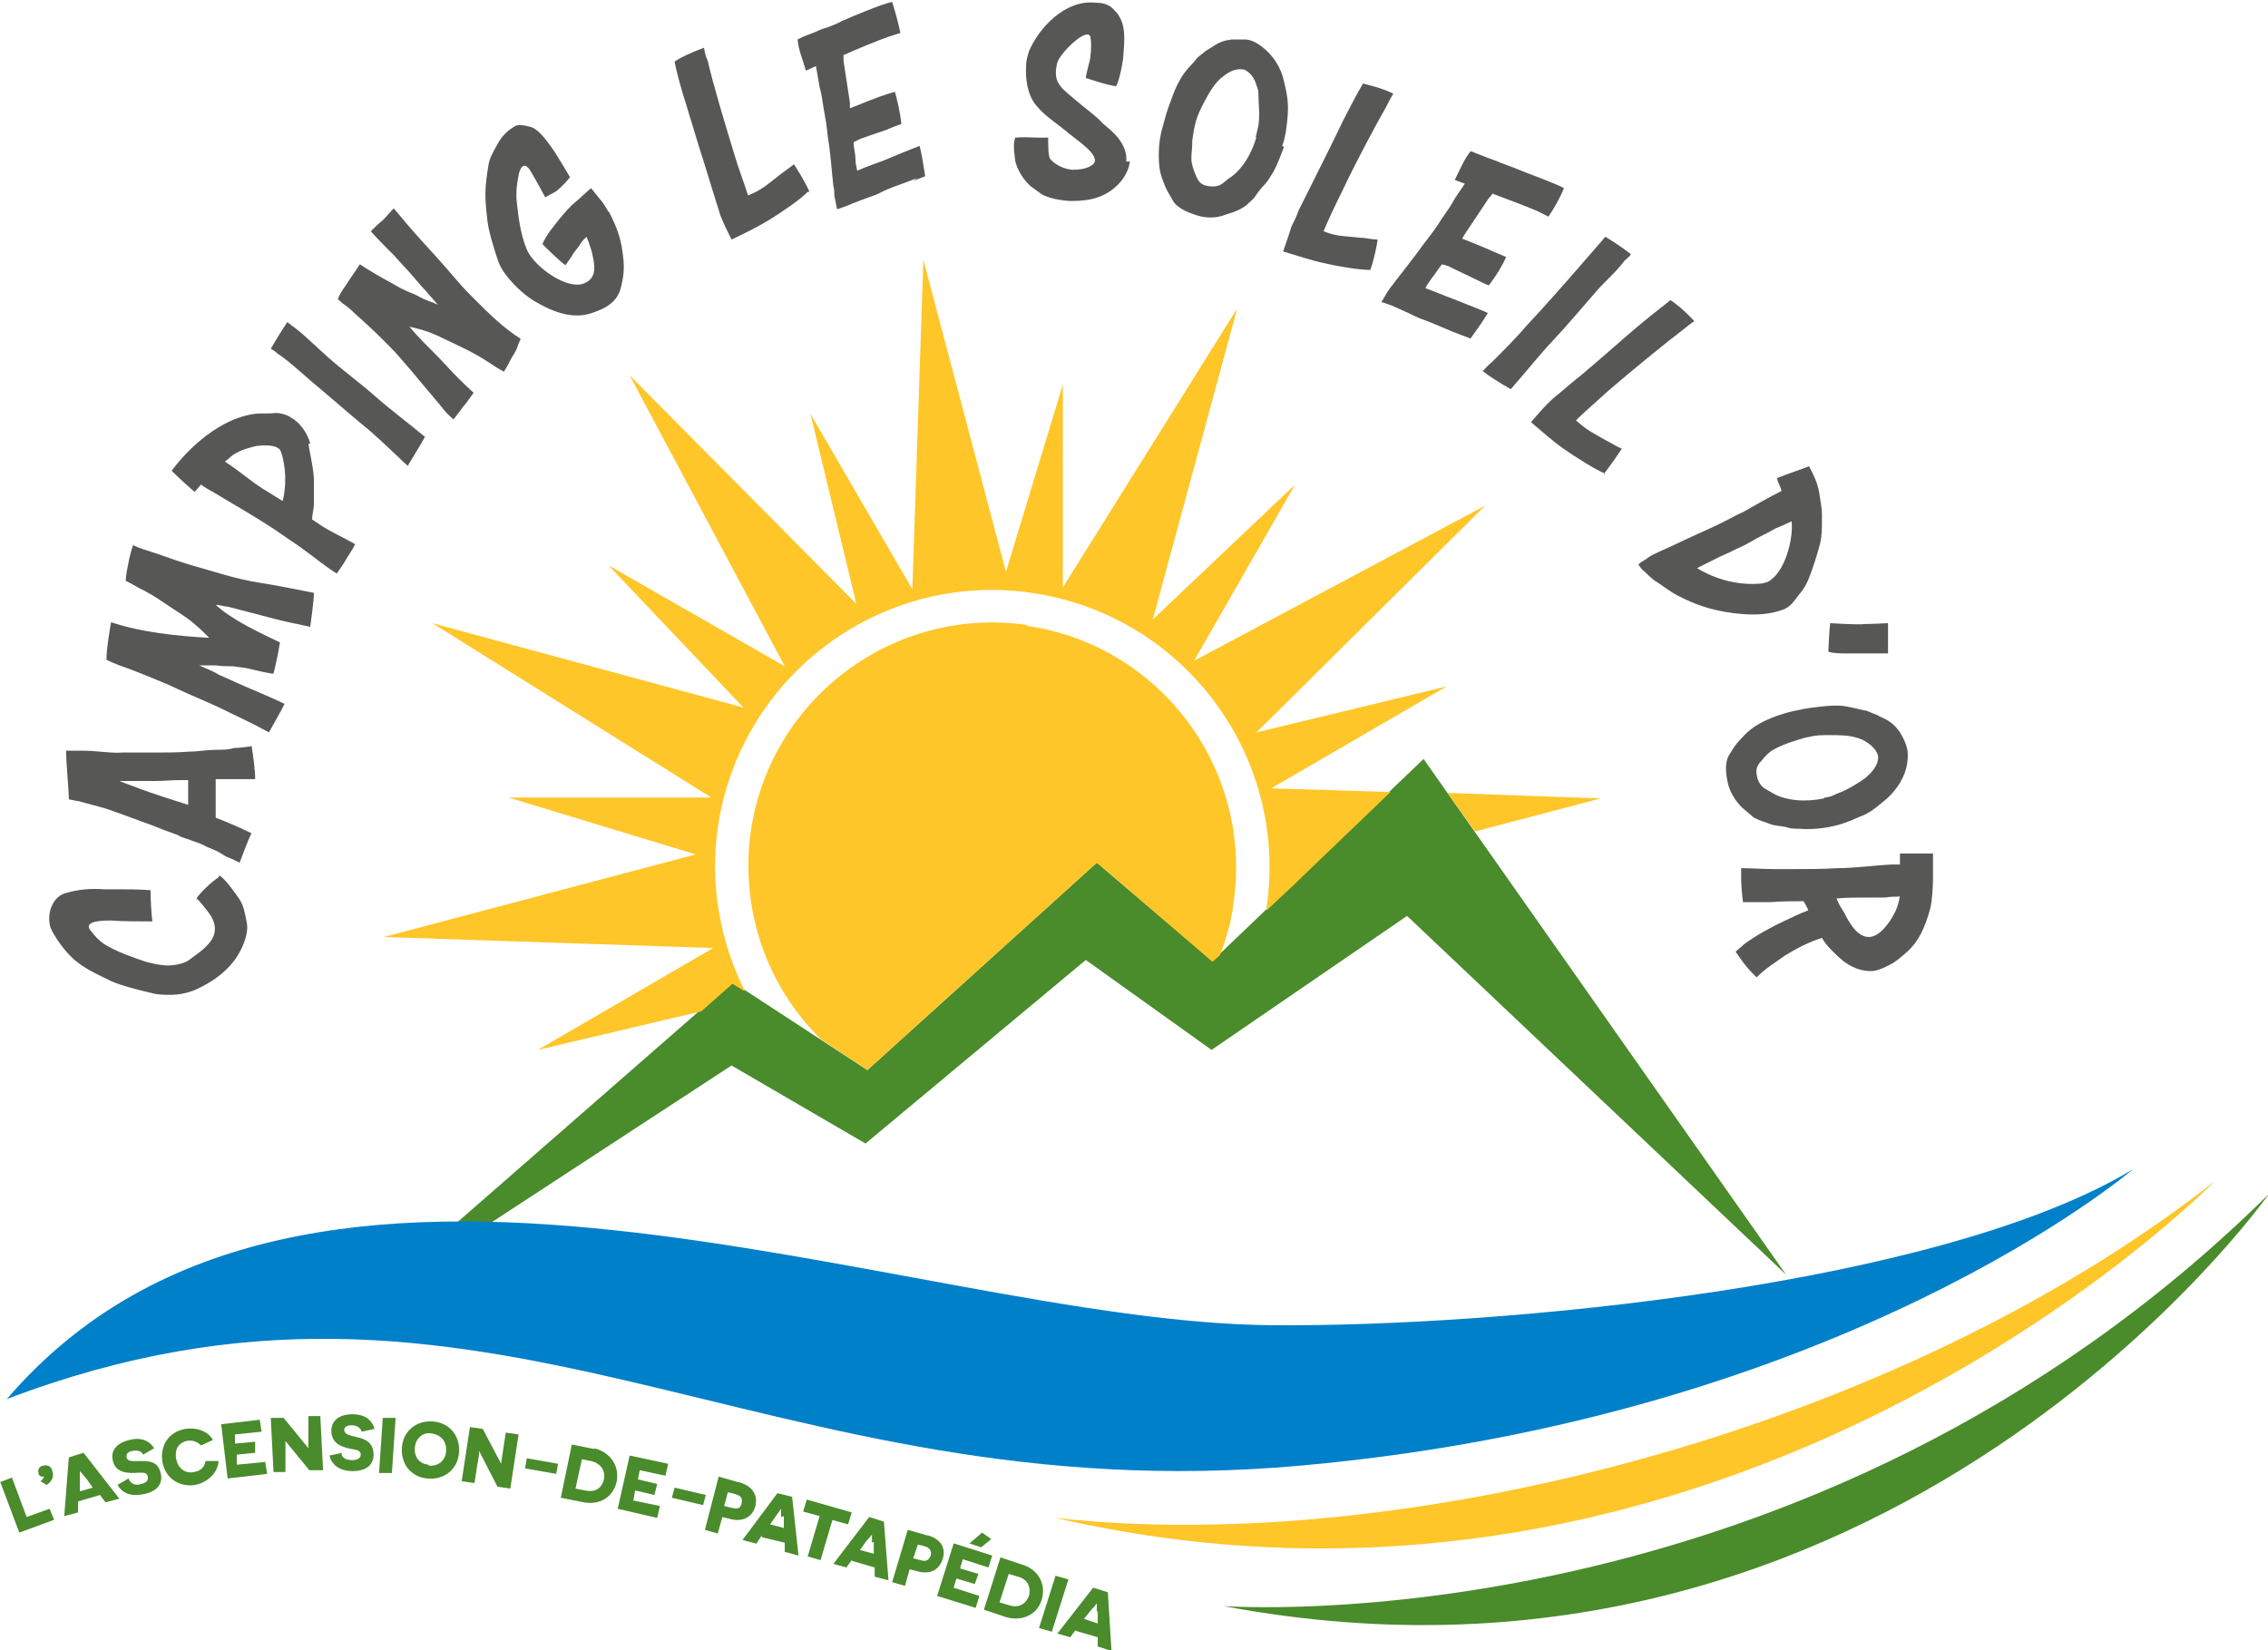 <?xml version="1.0" encoding="UTF-8"?>
<svg id="Calque_1" xmlns="http://www.w3.org/2000/svg" version="1.1" viewBox="0 0 247.1 179.8">
  <!-- Generator: Adobe Illustrator 29.5.1, SVG Export Plug-In . SVG Version: 2.1.0 Build 141)  -->
  <defs>
    <style>
      .st0, .st1 {
        fill: #ffc629;
      }

      .st0, .st2, .st3 {
        fill-rule: evenodd;
      }

      .st4 {
        fill: #575756;
      }

      .st5, .st3 {
        fill: #4a8b2c;
      }

      .st2 {
        fill: #0080c9;
      }
    </style>
  </defs>
  <g>
    <polygon class="st3" points="38.7 142.9 79.8 107 94.5 116.6 119.5 94 132.1 104.7 155.1 82.7 194.6 138.9 153.3 99.8 132 114.4 118.3 104.6 94.3 124.6 79.7 116.1 38.7 142.9"/>
    <polygon class="st1" points="174.4 87 157.7 86.4 160.7 90.6 174.4 87"/>
    <path class="st1" d="M81.1,107.9c-2.6-5.3-3.8-11.4-2.9-17.7,2.4-16.5,17.7-28,34.2-25.6s28,17.7,25.6,34.2v.4l3.2-3,.2-.2.3-.3,9.8-9.4-13-.4,19.1-11.1-20.7,5,24.9-24.7-31.7,16.9,11-19.2-15.5,14.7,9.2-33.9-19,30.4v-22.1l-6.2,20.4-9-34-1.2,35.9-11.1-19.1,5,20.7-24.7-24.9,16.9,31.7-19.2-11,14.7,15.5-33.9-9.2,30.4,19h-22.1l20.4,6.2-34,9,35.9,1.2-19.1,11.1,17.8-4.2,3.4-3,1.3.8v-.1Z"/>
    <path class="st1" d="M111.9,68.1c-14.5-2.1-28,8-30.1,22.5-1.2,8.6,1.8,16.9,7.6,22.6l5.1,3.4,25-22.6,12.6,10.8.8-.7c.7-1.8,1.3-3.8,1.5-5.8,2.1-14.5-8-28-22.5-30.1v-.1Z"/>
  </g>
  <path class="st2" d="M.7,152.5c32.6-38.1,98-8.4,137.9-8.1,24.9.2,72.8-4.3,93.8-17,0,0-31.5,27-90.7,32.3-59.1,5.3-88.5-27.3-141.1-7.2h.1Z"/>
  <path class="st3" d="M133.3,175s63.6,4.8,113.9-44.9c0,0-41.3,58.6-113.9,44.9h0Z"/>
  <path class="st0" d="M115,165.4c37.9,4.2,91.7-9.5,126.3-36.7,0,0-52.5,53.7-126.3,36.7Z"/>
  <g>
    <path class="st5" d="M0,161.5l1.3-.5,1.6,4.3,2.5-.9.5,1.2-3.8,1.4L0,161.4v.1Z"/>
    <path class="st5" d="M4.2,160.5c-.1-.3,0-.7.5-.8.4-.1.9,0,1,.6.2.5,0,1.1-.6,1.5l-.7-.4c.2-.1.3-.3.4-.5-.3,0-.5,0-.6-.3v-.1Z"/>
    <path class="st5" d="M8.5,163.8v1l-1.5.4.5-6.4,1.6-.5,3.9,5-1.5.4-.6-.8-2.4.7v.2ZM9.3,161c-.3-.4-.6-.7-.6-.7h0v2.2l1.4-.4-.7-1-.1-.1Z"/>
    <path class="st5" d="M14.1,161.3c.2.4.7.6,1.3.4.5-.1.8-.4.7-.8-.1-.6-.8-.4-1.6-.4s-1.9-.1-2.2-1.3.5-2,1.8-2.3c1.2-.3,2.1,0,2.7.9l-1.2.7c-.2-.4-.6-.5-1.2-.4-.5.1-.7.4-.6.7.1.5.7.4,1.5.4.9,0,1.9,0,2.2,1.3.3,1.2-.4,2-1.8,2.3-1,.2-2.2.2-2.9-1l1.2-.7.1.2Z"/>
    <path class="st5" d="M23.8,159.4c-.2,1.2-1.2,2.1-2.5,2.4-1.7.3-3.3-.7-3.6-2.5-.3-1.8.7-3.3,2.5-3.6,1.3-.2,2.5.3,3,1.2l-1.3.6c-.4-.4-.9-.6-1.5-.5-1,.2-1.4,1-1.2,2,.2,1,1,1.6,1.9,1.4.8-.1,1.2-.6,1.3-1.2h1.4v.2Z"/>
    <path class="st5" d="M24,155.2l4.3-.5.2,1.3-2.9.3v1c.1,0,2.2-.2,2.2-.2v1.2c.1,0-2,.2-2,.2v1.1c.1,0,3.1-.3,3.1-.3l.2,1.3-4.3.5-.7-5.9h-.1Z"/>
    <path class="st5" d="M31.1,156.9h0v3.5c.1,0-1.3,0-1.3,0l-.3-5.9h1.4l2.7,3.3h0v-3.5c-.1,0,1.3,0,1.3,0l.3,5.9h-1.5l-2.7-3.3h.1Z"/>
    <path class="st5" d="M37.2,158.4c.1.5.5.7,1.2.7.5,0,.9-.2.9-.6,0-.6-.7-.5-1.4-.7-.8-.2-1.8-.6-1.8-1.9,0-1.2,1-1.8,2.3-1.8,1.2,0,2.1.5,2.4,1.6l-1.4.3c-.1-.4-.5-.7-1.1-.7-.5,0-.8.2-.8.5,0,.5.6.6,1.4.8.9.2,1.8.6,1.8,1.9,0,1.2-.9,1.8-2.3,1.8-1,0-2.2-.4-2.5-1.7l1.4-.3-.1.1Z"/>
    <path class="st5" d="M41.7,154.5h1.4l-.4,6h-1.4l.4-6Z"/>
    <path class="st5" d="M47.3,154.9c1.8.2,2.9,1.7,2.7,3.5s-1.7,2.9-3.5,2.7-2.9-1.7-2.7-3.5,1.7-2.9,3.5-2.7ZM46.7,159.7c1,.1,1.8-.5,1.9-1.5.1-1.1-.5-1.8-1.5-2s-1.8.5-1.9,1.5c-.1,1.1.5,1.8,1.5,1.9v.1Z"/>
    <path class="st5" d="M52.2,158.1h0s0,.7-.2,1.5l-.3,2-1.4-.2.9-5.9,1.4.2,2,3.8h0s.1-.8.2-1.4l.3-2,1.4.2-.9,5.9-1.4-.2-2-3.9h0Z"/>
    <path class="st5" d="M57.2,160l.2-1.1,3.4.6-.2,1.1-3.4-.6Z"/>
    <path class="st5" d="M64.7,157.8c1.7.4,2.8,1.8,2.5,3.6-.4,1.8-1.9,2.6-3.6,2.3l-2.5-.5,1.2-5.8,2.5.5-.1-.1ZM63.7,162.4c.9.2,1.8,0,2.1-1.2.2-1.1-.5-1.8-1.4-2l-1-.2-.7,3.2,1,.2Z"/>
    <path class="st5" d="M68.6,158.6l4.2.9-.3,1.3-2.8-.6-.2,1,2.1.5-.3,1.2-2.1-.5-.2,1.1,2.9.6-.3,1.3-4.3-1s1.3-5.8,1.3-5.8Z"/>
    <path class="st5" d="M73.2,163.2l.3-1.1,3.4.8-.3,1.1-3.4-.8Z"/>
    <path class="st5" d="M80.5,161.5c1.4.4,2.1,1.3,1.8,2.6-.3,1.2-1.4,1.8-2.8,1.4l-.8-.2-.5,1.8-1.4-.4,1.5-5.8,2.1.6h.1ZM79.8,164.3c.6.2.9,0,1-.5s0-.8-.7-1l-.8-.2-.4,1.5.8.2h.1Z"/>
    <path class="st5" d="M83,167.3l-.6.9-1.5-.4,3.8-5.1,1.6.4.7,6.4-1.5-.4v-1l-2.5-.6v-.2ZM85.1,165.3v-.9h0s-.2.3-.5.7l-.7,1,1.5.4v-1.3l-.3.1Z"/>
    <path class="st5" d="M90.7,165.6l-1.3,4.4-1.4-.4,1.3-4.4-1.8-.5.4-1.3,4.9,1.4-.4,1.3-1.8-.5h.1Z"/>
    <path class="st5" d="M92.8,170l-.6.8-1.4-.4,3.9-5.1,1.6.5.5,6.4-1.5-.4v-1l-2.4-.7-.1-.1ZM95,168.1v-.9h0s-.2.3-.6.7l-.7,1,1.5.4v-1.3l-.2.1Z"/>
    <path class="st5" d="M101.1,167.3c1.4.4,2,1.4,1.6,2.6-.4,1.2-1.4,1.7-2.8,1.3l-.8-.2-.5,1.8-1.4-.4,1.7-5.7,2.1.6h.1ZM100.3,170c.6.2.9,0,1.1-.5.1-.4,0-.8-.6-1l-.8-.2-.5,1.5.8.2Z"/>
    <path class="st5" d="M104,168.2l4.1,1.3-.4,1.3-2.8-.9-.3,1,2,.6-.4,1.1-2-.6-.3,1,2.8.9-.4,1.3-4.2-1.3,1.8-5.7h.1ZM105.6,168.2l1.4-1.2,1,.7-1.1.9-1.2-.4h-.1Z"/>
    <path class="st5" d="M111.4,170.5c1.7.5,2.6,2.1,2.1,3.8s-2.2,2.4-3.9,1.9l-2.4-.8,1.8-5.7,2.4.8ZM109.9,174.9c.8.3,1.8.1,2.2-1,.3-1.1-.3-1.9-1.2-2.1l-1-.3-1,3.1,1,.3Z"/>
    <path class="st5" d="M115,171.7l1.4.4-1.8,5.7-1.4-.4,1.8-5.7Z"/>
    <path class="st5" d="M117.2,177.6l-.6.8-1.4-.4,3.9-5,1.6.5.4,6.4-1.5-.5v-1l-2.4-.7v-.1ZM119.5,175.6v-.9h0s-.2.3-.6.7l-.8,1,1.5.5v-1.3h-.1Z"/>
  </g>
  <g>
    <path class="st4" d="M23.9,95.4c.6.3,1.8,2,2.2,2.6.5.8.6,1.6.8,2.6.2,1.2-.5,2.9-1.4,4.1-1.1,1.4-2.4,2.3-4.1,3.1-.9.4-1.9.6-2.8.6-.7,0-1.4,0-2.1-.2-1.3-.3-3.3-.8-4.4-1.3-1.4-.7-2.4-1.1-3.6-2-1.1-.8-2.3-2.4-2.9-3.6-.3-.6-.3-1.5-.1-2.2.2-.6.6-1.5,1.7-1.8,1.4-.4,2.6-.5,4.2-.4h1.4c1,0,2.3,0,3.6.1,0,1.1.1,2.6.2,3.4-1.5,0-3.3,0-4.5-.1-.7,0-3,0-2.3,1,.6.8,1,1.2,1.6,1.6,1.3.8,3,1.4,4.5,1.9.7.2,1.7.4,2.4.4s1.8-.2,2.3-.6c1.1-.8,2.3-1.6,2.7-2.7.3-.9,0-1.7-.6-2.5-.3-.4-1-1.3-1.3-1.5.4-.6,1.5-1.7,2.4-2.3l.1-.2Z"/>
    <path class="st4" d="M27.4,81.2c.2,1.2.4,2.8.4,3.7h-4.3v4.2c1.3.5,2.7,1.1,3.9,1.7-.5,1-1,2.5-1.3,3.2-.2-.1-1-.5-1.3-.6-.5-.2-.9-.6-1.5-.8-.4-.2-.8-.3-1.1-.5-.4-.2-.7-.3-1.3-.5-.4-.2-1.1-.3-1.5-.6-.8-.3-1.7-.6-2.9-1.1-1.7-.6-3.2-1.2-5-1.8-1-.3-1.9-.5-2.9-.8-.2,0-1-.2-1.1-.2,0-1.1-.3-3.9-.3-5.3h1.9c1.5,0,3,.3,4.2.2h3.6c1.2,0,2.5,0,3.7-.1.9,0,2-.2,3-.2.6,0,1.3,0,1.9-.2.5,0,1.4-.1,1.9-.2v-.1ZM20.6,85h-.9c-1,0-1.8.1-2.8.1h-3.9c.7.3,1.4.5,2.1.8.8.3,1.7.6,2.6.9s1.9.6,2.8.9v-2.9l.1.2Z"/>
    <path class="st4" d="M34.2,64.5c0,1.1-.3,2.9-.4,3.8-1.4-.3-2.9-.6-4-.9-1.5-.4-3.5-.9-5-1.3-.4,0-.9-.2-1.3-.2,1.7,1.6,4.7,3,7,4.1-.2,1.3-.5,2.6-.7,3.4-.5,0-1.6-.3-2.1-.4-.7-.2-1.5-.3-2.3-.4-.6,0-1.3,0-1.9-.1h-1.8c.6.3,1.5.6,2.1,1,.9.4,2,.9,2.9,1.3,1.6.7,2.9,1.2,4.3,1.9-.5,1-1.2,2.2-1.7,3.1-1.8-1-3.6-1.8-5.4-2.7-1.5-.7-3-1.3-4.5-2-1-.5-2.3-1-3.5-1.5-1-.4-2-.8-2.9-1.1-.5-.2-1-.4-1.4-.6,0-1.2.3-2.9.5-4.1,3.3,1.1,7.1,1.5,10.7,1.7-.4-.4-1-1-1.6-1.5-.8-.7-1.8-1.3-2.7-1.9s-1.6-1.1-2.7-1.7c-.7-.3-1.4-.8-2.1-1.1,0-.6.2-1.5.3-2,.1-.6.3-1.3.5-1.9.8.4,1.6.6,2.5.9,1.2.4,2.5.9,3.9,1.3,2.5.7,4.8,1.5,7.4,1.9,1.9.3,3.9.7,5.9,1.1v-.1Z"/>
    <path class="st4" d="M33.6,48.4c.2,1.2.6,2.8.6,4v2.6c0,.4-.2,1.1-.2,1.6.3.2.6.4.9.6,1.2.8,2.6,1.4,3.8,2.1-.3.6-.8,1.3-1.2,2-.3.5-.7,1-.8,1.2-1.3-.8-2.6-1.9-4-2.9-.7-.5-1.5-1-2.2-1.5s-1.5-1-2.3-1.5c-1.6-1-3.2-1.9-5-3-.4-.2-.9-.5-1.3-.8-.2.2-.5.6-.7.8-1.5-1.3-2.5-2.3-2.5-2.3,2-2.7,5.4-5.7,9-6.2.8-.1,1.6,0,2.3-.1.6,0,1.3.2,1.7.5,1.1.6,1.8,1.8,2.1,2.8l-.2.1ZM27.9,48.6c-.8.2-1.6.4-2.4.9-.2.1-.6.5-1,.8,1.6,1,3.1,2.4,4.7,3.3.5.3,1.1.7,1.6,1,.4-1.6.4-3.7-.2-5.4-.3-.8-1.8-.7-2.7-.6Z"/>
    <path class="st4" d="M44.5,50.8c-.4-.3-.8-.7-1.1-1-1.3-1.2-2.6-2.5-4-3.6-1.8-1.5-3.5-3-5.3-4.5-.5-.4-1-.9-1.5-1.3-.8-.7-1.5-1.3-2.4-1.9-.2-.2-.5-.4-.7-.5.4-.7,1.2-2,1.8-2.9.3.2.5.4.8.6.8.6,1.4,1.2,2.3,2,.4.4.9.8,1.3,1.2,1.7,1.5,3.5,2.8,5.2,4.3s3.6,2.9,5.4,4.4c-.6,1.1-1.5,2.5-1.9,3.2h.1Z"/>
    <path class="st4" d="M56.7,37c-.2.4-.3.7-.4,1-.2.4-.3.6-.5.9-.3.5-.5,1-.9,1.6-1.3-.7-1.8-1.2-3.3-2-.7-.4-1-.5-2.2-1.1-.6-.3-1.3-.6-1.9-.9-.9-.4-1.9-.7-2.9-.9.3.3.5.6.8.9,1,1.1,2.1,2.1,3.1,3.2.9,1,1.8,1.9,3.1,3.1-.3.4-.5.7-.8,1.1-.5.6-.9,1.2-1.4,1.8-.3-.3-.7-.6-1-1-.2-.3-3.2-3.8-3.5-4.2-.8-.9-1.6-1.9-2.4-2.7l-.8-.8c-1-1-2.1-2-3.1-2.9-.4-.4-.8-.7-1.2-1-.1,0-.3-.3-.6-.5.2-.5.5-1,.8-1.4.5-.8,1.1-1.6,1.6-2.4,1.1.7,2.4,1.5,3.4,2,.8.5,1.6.9,2.4,1.2.5.2.9.5,1.7.8.4.13.73.27,1,.4-.5-.6-.9-1-1.3-1.5-.4-.4-.9-1-1.5-1.7s-1.3-1.4-1.9-2.1c-.3-.3-2.2-2.2-2.6-2.7.4-.4.8-.8,1.3-1.2.4-.4.8-.9,1.2-1.3,1,1.2,2,2.4,3.1,3.6s2.2,2.4,3.3,3.7l.7.8c.5.6,1.1,1.2,1.7,1.8,1.5,1.5,3.1,3.1,5,4.3v.1Z"/>
    <path class="st4" d="M66.3,23c.7,1.3,1.2,2.6,1.4,3.7.3,1.7.4,2.8,0,4.4-.2,1.1-.8,1.8-1.6,2.3-.5.3-1,.5-1.6.7-2,.7-4.1,0-6.3-1.3-1.3-.8-2.6-2.1-3.4-3.3-.2-.3-.4-.7-.5-1-.4-1.1-1.1-3.4-1.2-4.5-.3-2.6-.3-3.4.1-5.9.1-.8.5-1.5,1-2.4s1.1-1.5,2-2c.5-.2,1.7.1,2,.3.8.5,1.5,1.5,2.2,2.5.5.8,1.6,2.6,1.7,2.8-.3.4-.9,1.1-1.6,1.6-.4.2-1.1.6-1.1.6,0,0-.9-1.7-1.5-2.7-.2-.4-.5-.7-.6-.7-.4-.2-.7.4-.8,1-.2.9-.3,2-.2,2.9.2,1.8.4,3.5,1.1,5.2.8,1.9,4.6,4.6,6.4,3.6,1-.5,1.1-1.4.8-2.8-.1-.6-.4-1.5-.7-2.2-.4.4-.6.6-.8,1-.3.4-.6.7-.8,1.1-.2.3-.4.6-.7,1-.8-.6-2-1.8-2.5-2.3.4-1,1.2-1.9,1.9-2.8.5-.6,1.1-1.3,1.7-1.8.4-.3,1.2-1.1,1.7-1.5l.8,1c.7.8.8,1.1,1.1,1.6v-.1Z"/>
    <path class="st4" d="M88,20.9c-.6.7-3.1,2.4-4.1,3-1.3.8-2.7,1.5-4.2,2.2-.4-.8-.8-1.6-1.2-2.6-.2-.6-.4-1.3-.6-1.9-.4-1.3-.8-2.6-1.2-3.9-.5-1.5-1.5-4.9-2-6.5-.3-.9-1-3.3-1.2-4.5.6-.4,1.6-.9,3.2-1.5.1.6.2,1,.4,1.4.6,2.6,1.8,6.6,2.9,10.2.5,1.7,1.1,3.2,1.5,4.5,1.5-.6,2.1-1.2,3.4-2.2.5-.4,1.1-.8,1.6-1.2.4.6,1.2,1.9,1.7,3h-.2Z"/>
    <path class="st4" d="M99.9,19.4c-1.4.6-2.9,1-4.2,1.7-.4.2-1.4.5-2.9,1.1-.4.2-1,.4-1.6.6-.1-.5-.2-1-.3-1.5,0-.3,0-.7-.1-1-.2-1.7-.3-3.6-.6-5.3-.1-1.2-.3-2.3-.5-3.4-.1-.7-.2-1.4-.4-2.1-.1-.6-.3-1.7-.4-2.3-.4.2-.7.3-1.1.5-.3-1.1-.8-2.2-.9-3.4.2-.1.4-.2.6-.3.5-.2.8-.3,1.3-.5.4-.2.9-.4,1.3-.5.5-.2,1.1-.4,1.6-.7,1.4-.6,4.2-1.8,5.5-2.1.2.7.6,1.9.9,3.4-.4.1-.9.3-1.3.4-1.4.5-3.3,1.3-4.9,2v.6c.2,1.4.5,3.2.7,4.6v.6c.5-.2,1-.4,1.5-.6,1-.4,2.3-.9,3.4-1.2.2.7.6,2.3.7,3.5-.5.2-1.1.4-1.5.6-.8.3-1.8.6-2.6.9-.4.1-.7.3-1.1.5,0,.6.2,1.2.2,1.8,0,.5.1.9.2,1.3,1.1-.5,2.1-.8,3.1-1.2,1.2-.5,2.6-1.1,3.7-1.5.2.8.4,2,.6,3.3-.5.2-1,.4-1.3.5l.4-.3Z"/>
    <path class="st4" d="M123.1,17.6c-.2,1.7-1.7,3.3-3.5,3.9-.8.3-1.9.4-2.8.4-1,0-2.7-.3-3.4-.8-.4-.3-.7-.5-1.1-.8-.9-.8-1.5-1.9-1.7-2.8,0-.4-.3-1.6,0-2.5,1.1-.1,2,0,2.7,0h.9c0,.9,0,1.9.2,2.3.6.7,1.5,1.1,2.4,1.2.8,0,1.7-.1,2.3-.6.9-.9-1.6-2.5-2.7-3.4-1.4-1.2-2.4-1.7-3.5-3-1-1.2-1.2-3-1.1-4.4,0-.6.2-1.1.3-1.5,1.1-2.6,4-5.7,7.3-5.3.8,0,1.5.2,2,.8.5.5.5.6.8,1.2.4,1,.3,2.4.2,3.6,0,.6-.4,2.8-.8,3.5-1.3-.2-2.6-.7-3.3-.9,0-.4.5-2,.5-2.3.1-.9.1-1.7,0-2.2-.4-1.1-3.3,1.8-3.6,2.8-.6,2.4.5,2.8,2.7,4.7.6.5,1.7,1.3,2.2,1.9.8.7,1.1.9,1.7,1.6.7.9,1,1.8.9,2.6h.4Z"/>
    <path class="st4" d="M139.9,16c-.4,1-.8,2.2-1.4,3.1-.3.5-.5.8-.9,1.2-.3.3-.7.9-1,1.3-.5.5-.9.9-1.5,1.2-.6.3-1,.4-1.6.6-1,.4-2.2.4-3.3,0-.9-.3-2.1-.8-2.5-1.7-.3-.5-.6-1-.8-1.5-.2-.5-.4-1-.5-1.5-.2-1-.2-2.5,0-3.7.1-.6.3-1.3.5-2,.2-.8.5-1.6.8-2.4.3-.9.8-1.9,1.3-2.6.6-.8.9-1,1.2-1.4.2-.3.6-.6,1.1-1,.3-.2.6-.4.8-.5.7-.5,1.3-.7,2.1-.8h1.4c.7,0,1.4.4,1.9.8,1.2.9,2.1,2.3,2.4,3.8.3,1.2.5,2.3.4,3.6-.1,1.2-.2,2.3-.6,3.4l.2.1ZM136.8,15c.1-.4.2-.9.3-1.3.2-1.2,0-2.4,0-3.6,0-.4-.2-.7-.3-1.1-.3-.8-.8-1.2-1.2-1.4-.7-.2-1.6.1-2.3.7-1,.7-1.6,1.9-2.2,3-.3.6-.6,1.2-.8,1.9s-.3,1.4-.4,2.1c0,.9-.1,1.4-.1,2,0,.5.2,1.1.4,1.6.4,1.1.8,1.3,1.6,1.4,1,.1,1.3-.2,2-.8,1.5-.9,2.6-2.8,3.1-4.6l-.1.1Z"/>
    <path class="st4" d="M149.5,29.4c-.9.1-3.9-.4-5.1-.7-1.5-.3-2.9-.8-4.6-1.3.3-.9.6-1.7.9-2.7.3-.6.6-1.2.8-1.8.6-1.2,1.2-2.4,1.8-3.6.7-1.4,2.3-4.6,3-6.1.4-.8,1.6-3.1,2.2-4.1.7.2,1.8.4,3.3,1.1-.3.5-.5.9-.7,1.3-1.3,2.3-3.3,6-4.9,9.4-.8,1.6-1.5,3.1-2,4.3,1.5.6,2.3.5,3.9.7.7,0,1.3.2,2,.2-.1.7-.4,2.2-.8,3.3h.2Z"/>
    <path class="st4" d="M159.2,36.5c-1.4-.5-2.8-1.2-4.2-1.7-.4-.1-1.3-.6-2.9-1.3-.4-.2-1-.4-1.6-.6.3-.4.5-.9.8-1.3.2-.3.4-.5.6-.8,1-1.3,2.2-2.8,3.2-4.2.7-.9,1.4-1.8,2-2.8.4-.6.8-1.1,1.2-1.8.3-.6,1-1.5,1.3-2-.4-.1-.8-.3-1.1-.4.5-1,1-2.2,1.7-3.1.2,0,.4.1.6.2.5.2.8.3,1.3.5s.9.3,1.3.5c.5.2,1.1.4,1.6.6,1.4.6,4.3,1.6,5.4,2.2-.3.7-.8,1.8-1.7,3.1-.4-.2-.8-.4-1.2-.6-1.4-.6-3.3-1.3-4.9-1.9-.1.2-.2.3-.4.5-.8,1.2-1.8,2.7-2.6,3.9-.1.2-.2.3-.3.5.5.2,1,.4,1.5.6,1,.4,2.3,1,3.3,1.4-.3.7-1.1,2.1-1.9,3.1-.5-.2-1.1-.5-1.5-.7-.8-.4-1.7-.8-2.5-1.2-.3-.2-.7-.3-1.1-.4-.4.5-.7,1-1.1,1.5-.3.4-.5.7-.7,1.1,1.1.4,2,.8,3.1,1.2,1.2.5,2.6,1,3.7,1.5-.4.7-1.1,1.7-1.9,2.8-.4-.2-1-.4-1.3-.5l.3.1Z"/>
    <path class="st4" d="M161.6,40.4c.3-.4.8-.8,1.1-1.1,1.3-1.3,2.6-2.6,3.7-3.9,1.6-1.7,3.1-3.4,4.6-5.1.4-.5.9-1,1.3-1.5.7-.8,1.3-1.5,2-2.3.2-.2.4-.5.6-.7.7.4,1.9,1.2,2.8,1.9-.2.3-.5.5-.7.7-.6.8-1.2,1.4-2.1,2.3-.4.4-.8.8-1.2,1.3-1.5,1.7-2.9,3.4-4.5,5.1-1.6,1.7-3,3.5-4.6,5.3-1.1-.6-2.5-1.5-3.1-2h.1Z"/>
    <path class="st4" d="M174.9,51.6c-.9-.3-3.4-1.9-4.4-2.6-1.3-.9-2.4-1.9-3.7-3,.6-.7,1.2-1.4,1.9-2.1.5-.5,1-.9,1.5-1.3,1-.9,2.1-1.7,3.1-2.6,1.2-1,3.9-3.4,5.1-4.4.7-.6,2.7-2.2,3.6-2.9.6.4,1.5,1.1,2.6,2.3-.5.3-.8.6-1.2.9-2.1,1.6-5.4,4.3-8.2,6.7-1.3,1.2-2.6,2.3-3.5,3.2,1.2,1.1,1.9,1.4,3.3,2.2.6.3,1.2.7,1.7.9-.4.6-1.3,1.9-2,2.8l.2-.1Z"/>
    <path class="st4" d="M194.6,66.3c-1.7.7-3.5.8-5.8.5s-4.1-.9-6-1.9c-.8-.4-1.4-.9-2.3-1.5-.4-.2-1-.8-1.3-1.1-.3-.2-.5-.5-.7-.8.3-.3.8-.5,1-.7.4-.3.9-.5,1.3-.7.9-.4,1.8-.8,2.6-1.2,1.7-.8,3.4-1.5,5.1-2.4.4-.2.9-.5,1.4-.7,1.4-.8,2.8-1.6,4.2-2.3-.1-.5-.4-.9-.5-1.4,1.2-.5,2.8-1,3.5-1.3.6,1.2,1,1.9,1.2,3.5.1.6.2,1.3.2,1.8v1c0,1.2-.1,1.8-.3,2.5-.3,1.1-.6,2-1,3.1-.3.8-.6,1.4-1.2,2.1-.4.5-.9,1.3-1.5,1.5h.1ZM191.7,63.6c.3,0,.6-.1.9-.2,1.9-1,2.8-4.7,2.6-6.6-.4.2-1.3.6-1.8.8-.8.5-1.8.9-2.6,1.4-.5.3-1.1.6-1.6.8-.9.5-1.6.7-2.5,1.2-.6.3-1,.5-1.8.9,0,0,2.9,2,6.8,1.7h0Z"/>
    <path class="st4" d="M201,71.2c-1.5,0-1.8-.2-1.8-.2,0,0,.1-2.4.2-3.1,0,0,3,.2,3.7.1.7,0,2.6-.1,2.6-.1v3.3h-4.8.1Z"/>
    <path class="st4" d="M199.4,90.1c-1.1.2-2.3.3-3.4.2-.6,0-.9,0-1.5-.2-.4-.1-1.1-.1-1.6-.3-.6-.2-1.2-.4-1.8-.7-.5-.4-.8-.7-1.3-1.1-.8-.8-1.4-1.8-1.6-2.9-.2-1-.3-2.2.3-3,.3-.5.6-1,1-1.4s.7-.8,1.1-1.1c.8-.7,2.1-1.3,3.3-1.7.6-.2,1.3-.4,1.9-.5.8-.2,1.7-.3,2.5-.4.9-.1,2-.2,3,0s1.3.3,1.8.4c.3,0,.8.3,1.4.5.3.2.6.3.8.4.8.4,1.3.9,1.7,1.5.2.3.5.9.6,1.2.3.7.3,1.4.2,2.1-.2,1.5-1.1,2.9-2.2,3.9-1,.8-1.8,1.6-3,2-1.1.5-2.1.9-3.3,1.1h.1ZM198.8,86.9c.4,0,.9-.2,1.3-.4,1.1-.4,2.1-1,3.1-1.7.3-.3.6-.5.8-.8.5-.6.7-1.2.6-1.7-.2-.7-.9-1.3-1.7-1.7-1.1-.5-2.4-.5-3.7-.5-.6,0-1.4,0-2.1.2-.7.1-1.4.4-2.1.6-.8.3-1.3.5-1.8.8-.4.2-.9.7-1.2,1.1-.8.8-.7,1.3-.5,2.1.4,1,.8,1,1.6,1.5,1.5.9,3.7,1,5.6.6l.1-.1Z"/>
    <path class="st4" d="M191.4,106.5c-1.1-1-1.9-2.2-2.3-2.8.3-.3.6-.5.9-.8,1.2-.9,3-1.9,4.3-2.5.9-.4,1.6-.8,2.7-1.2,0-.2-.4-.8-.5-1-1.2,0-2.4,0-3.6.1h-3c-.1-.8-.2-1.8-.2-2.7v-1c1.2,0,2.4.1,3.7.1h2.1c1.5,0,3.1,0,4.6-.1,2,0,4-.3,6-.4h.9v-1.2h3.6v2.8c0,.8-.1,2.4-.3,3.2-.6,2.2-1.3,3.6-2.5,4.7-.6.5-.9.8-1.5,1.2-.7.4-1.5.8-2.2.9-1.4.1-2.5-.5-3.3-1.1-.7-.6-1.8-1.6-2.3-2.5-1.3.4-2.7,1.1-4,1.9-1.1.8-2.3,1.5-3.2,2.5l.1-.1ZM206.9,97.7c-.5,0-1,0-1.5.1h-1.9c-1.2,0-2.3,0-3.4.1.2.6.6,1.2.8,1.5.5,1,1.4,2.7,2.7,2.7,1.2,0,2.3-1.6,2.8-2.6.3-.5.5-1.3.6-1.9l-.1.1Z"/>
  </g>
</svg>